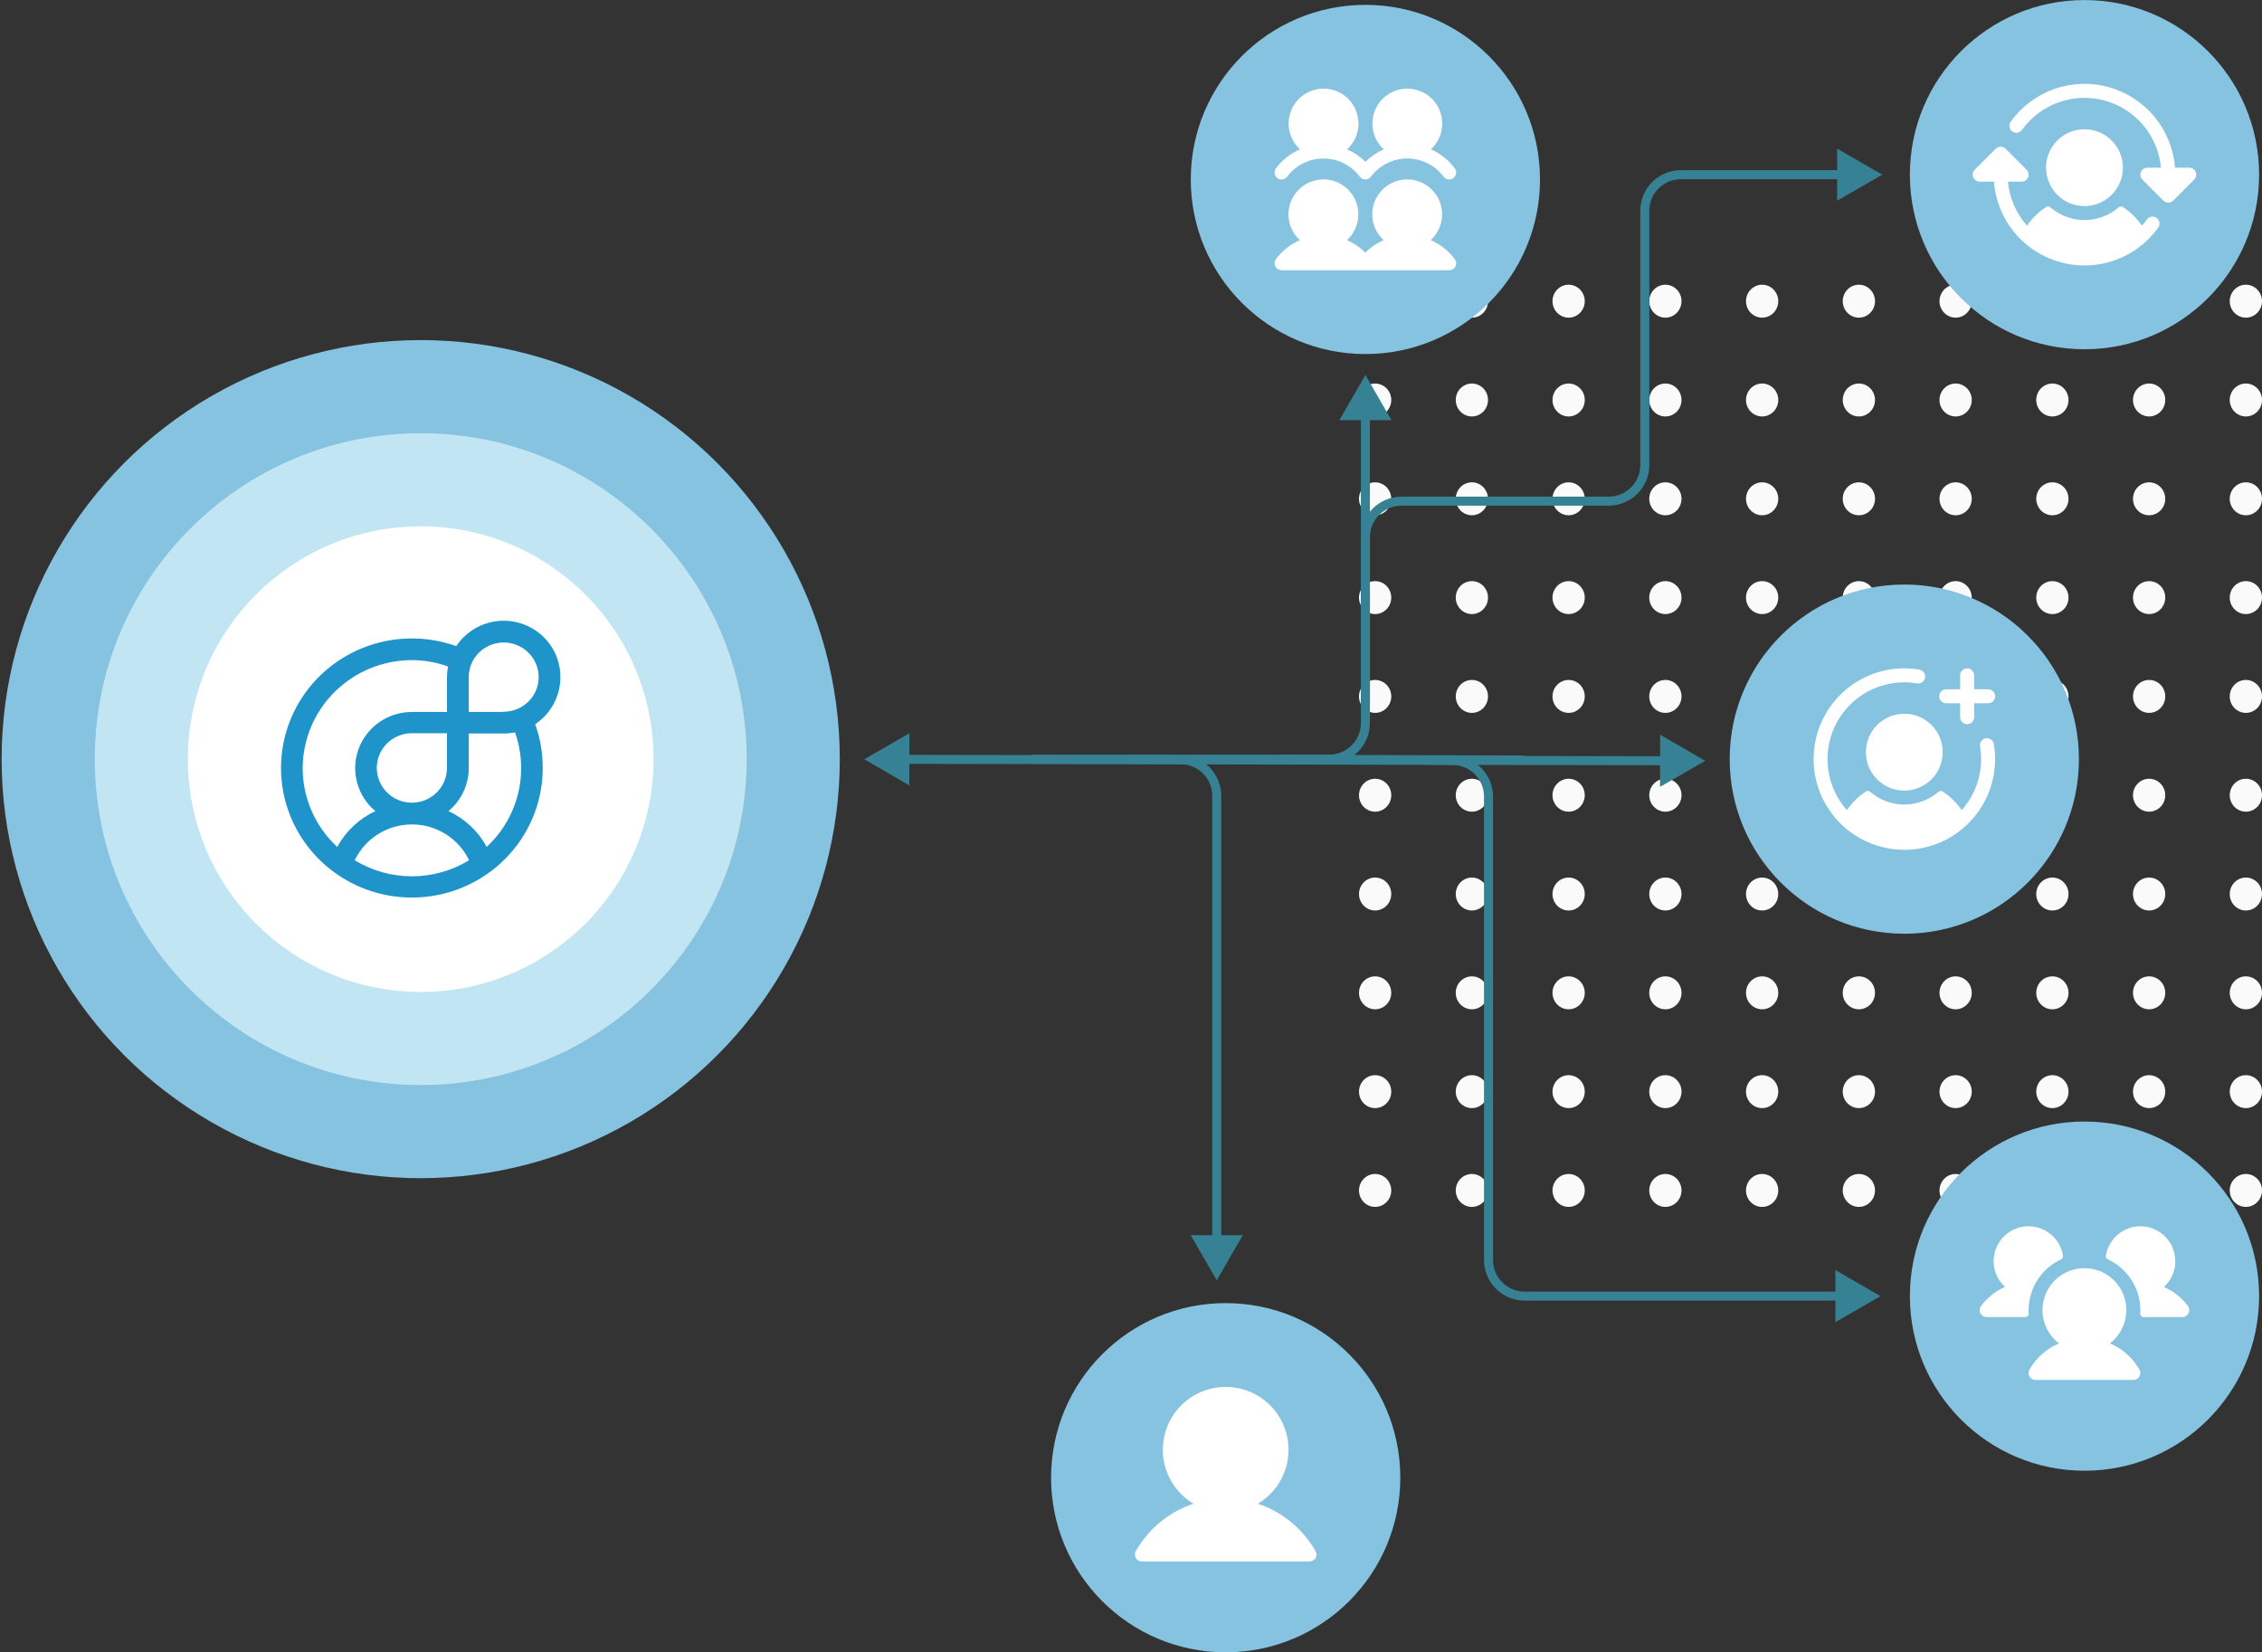 <svg fill="none" height="366" viewBox="0 0 501 366" width="501" xmlns="http://www.w3.org/2000/svg" xmlns:xlink="http://www.w3.org/1999/xlink"><rect x="0" y="0" width="501" height="366" fill="#333333" stroke="none"/><clipPath id="a"><path d="m436.926 13.935h49.505v49.505h-49.505z"/></clipPath><g fill="#fafafa"><path d="m304.571 70.363c1.973 0 3.572-1.633 3.572-3.648s-1.599-3.648-3.572-3.648c-1.972 0-3.571 1.633-3.571 3.648s1.599 3.648 3.571 3.648z"/><path d="m326 70.363c1.972 0 3.571-1.633 3.571-3.648s-1.599-3.648-3.571-3.648-3.571 1.633-3.571 3.648 1.599 3.648 3.571 3.648z"/><path d="m351 66.715c0 2.015-1.599 3.648-3.571 3.648-1.973 0-3.572-1.633-3.572-3.648s1.599-3.648 3.572-3.648c1.972 0 3.571 1.633 3.571 3.648z"/><path d="m368.857 70.363c1.973 0 3.572-1.633 3.572-3.648s-1.599-3.648-3.572-3.648c-1.972 0-3.571 1.633-3.571 3.648s1.599 3.648 3.571 3.648z"/><path d="m393.857 66.715c0 2.015-1.599 3.648-3.571 3.648-1.973 0-3.572-1.633-3.572-3.648s1.599-3.648 3.572-3.648c1.972 0 3.571 1.633 3.571 3.648z"/><path d="m411.714 70.363c1.973 0 3.572-1.633 3.572-3.648s-1.599-3.648-3.572-3.648c-1.972 0-3.571 1.633-3.571 3.648s1.599 3.648 3.571 3.648z"/><path d="m436.714 66.715c0 2.015-1.599 3.648-3.571 3.648-1.973 0-3.572-1.633-3.572-3.648s1.599-3.648 3.572-3.648c1.972 0 3.571 1.633 3.571 3.648z"/><path d="m454.571 70.363c1.973 0 3.572-1.633 3.572-3.648s-1.599-3.648-3.572-3.648c-1.972 0-3.571 1.633-3.571 3.648s1.599 3.648 3.571 3.648z"/><path d="m479.571 66.715c0 2.015-1.599 3.648-3.571 3.648s-3.571-1.633-3.571-3.648 1.599-3.648 3.571-3.648 3.571 1.633 3.571 3.648z"/><path d="m497.429 70.363c1.972 0 3.571-1.633 3.571-3.648s-1.599-3.648-3.571-3.648c-1.973 0-3.572 1.633-3.572 3.648s1.599 3.648 3.572 3.648z"/><path d="m308.143 88.601c0 2.014-1.599 3.648-3.572 3.648-1.972 0-3.571-1.633-3.571-3.648 0-2.015 1.599-3.648 3.571-3.648 1.973 0 3.572 1.633 3.572 3.648z"/><path d="m326 92.249c1.972 0 3.571-1.633 3.571-3.648 0-2.015-1.599-3.648-3.571-3.648s-3.571 1.633-3.571 3.648c0 2.014 1.599 3.648 3.571 3.648z"/><path d="m351 88.601c0 2.014-1.599 3.648-3.571 3.648-1.973 0-3.572-1.633-3.572-3.648 0-2.015 1.599-3.648 3.572-3.648 1.972 0 3.571 1.633 3.571 3.648z"/><path d="m368.857 92.249c1.973 0 3.572-1.633 3.572-3.648 0-2.015-1.599-3.648-3.572-3.648-1.972 0-3.571 1.633-3.571 3.648 0 2.014 1.599 3.648 3.571 3.648z"/><path d="m393.857 88.601c0 2.014-1.599 3.648-3.571 3.648-1.973 0-3.572-1.633-3.572-3.648 0-2.015 1.599-3.648 3.572-3.648 1.972 0 3.571 1.633 3.571 3.648z"/><path d="m411.714 92.249c1.973 0 3.572-1.633 3.572-3.648 0-2.015-1.599-3.648-3.572-3.648-1.972 0-3.571 1.633-3.571 3.648 0 2.014 1.599 3.648 3.571 3.648z"/><path d="m436.714 88.601c0 2.014-1.599 3.648-3.571 3.648-1.973 0-3.572-1.633-3.572-3.648 0-2.015 1.599-3.648 3.572-3.648 1.972 0 3.571 1.633 3.571 3.648z"/><path d="m454.571 92.249c1.973 0 3.572-1.633 3.572-3.648 0-2.015-1.599-3.648-3.572-3.648-1.972 0-3.571 1.633-3.571 3.648 0 2.014 1.599 3.648 3.571 3.648z"/><path d="m479.571 88.601c0 2.014-1.599 3.648-3.571 3.648s-3.571-1.633-3.571-3.648c0-2.015 1.599-3.648 3.571-3.648s3.571 1.633 3.571 3.648z"/><path d="m497.429 92.249c1.972 0 3.571-1.633 3.571-3.648 0-2.015-1.599-3.648-3.571-3.648-1.973 0-3.572 1.633-3.572 3.648 0 2.014 1.599 3.648 3.572 3.648z"/><path d="m308.143 110.488c0 2.014-1.599 3.647-3.572 3.647-1.972 0-3.571-1.633-3.571-3.647 0-2.015 1.599-3.648 3.571-3.648 1.973 0 3.572 1.633 3.572 3.648z"/><path d="m326 114.135c1.972 0 3.571-1.633 3.571-3.647 0-2.015-1.599-3.648-3.571-3.648s-3.571 1.633-3.571 3.648c0 2.014 1.599 3.647 3.571 3.647z"/><path d="m351 110.488c0 2.014-1.599 3.647-3.571 3.647-1.973 0-3.572-1.633-3.572-3.647 0-2.015 1.599-3.648 3.572-3.648 1.972 0 3.571 1.633 3.571 3.648z"/><path d="m368.857 114.135c1.973 0 3.572-1.633 3.572-3.647 0-2.015-1.599-3.648-3.572-3.648-1.972 0-3.571 1.633-3.571 3.648 0 2.014 1.599 3.647 3.571 3.647z"/><path d="m393.857 110.488c0 2.014-1.599 3.647-3.571 3.647-1.973 0-3.572-1.633-3.572-3.647 0-2.015 1.599-3.648 3.572-3.648 1.972 0 3.571 1.633 3.571 3.648z"/><path d="m411.714 114.135c1.973 0 3.572-1.633 3.572-3.647 0-2.015-1.599-3.648-3.572-3.648-1.972 0-3.571 1.633-3.571 3.648 0 2.014 1.599 3.647 3.571 3.647z"/><path d="m436.714 110.488c0 2.014-1.599 3.647-3.571 3.647-1.973 0-3.572-1.633-3.572-3.647 0-2.015 1.599-3.648 3.572-3.648 1.972 0 3.571 1.633 3.571 3.648z"/><path d="m454.571 114.135c1.973 0 3.572-1.633 3.572-3.647 0-2.015-1.599-3.648-3.572-3.648-1.972 0-3.571 1.633-3.571 3.648 0 2.014 1.599 3.647 3.571 3.647z"/><path d="m479.571 110.488c0 2.014-1.599 3.647-3.571 3.647s-3.571-1.633-3.571-3.647c0-2.015 1.599-3.648 3.571-3.648s3.571 1.633 3.571 3.648z"/><path d="m497.429 114.135c1.972 0 3.571-1.633 3.571-3.647 0-2.015-1.599-3.648-3.571-3.648-1.973 0-3.572 1.633-3.572 3.648 0 2.014 1.599 3.647 3.572 3.647z"/><path d="m308.143 132.374c0 2.014-1.599 3.648-3.572 3.648-1.972 0-3.571-1.634-3.571-3.648 0-2.015 1.599-3.648 3.571-3.648 1.973 0 3.572 1.633 3.572 3.648z"/><path d="m326 136.022c1.972 0 3.571-1.634 3.571-3.648 0-2.015-1.599-3.648-3.571-3.648s-3.571 1.633-3.571 3.648c0 2.014 1.599 3.648 3.571 3.648z"/><path d="m351 132.374c0 2.014-1.599 3.648-3.571 3.648-1.973 0-3.572-1.634-3.572-3.648 0-2.015 1.599-3.648 3.572-3.648 1.972 0 3.571 1.633 3.571 3.648z"/><path d="m368.857 136.022c1.973 0 3.572-1.634 3.572-3.648 0-2.015-1.599-3.648-3.572-3.648-1.972 0-3.571 1.633-3.571 3.648 0 2.014 1.599 3.648 3.571 3.648z"/><path d="m393.857 132.374c0 2.014-1.599 3.648-3.571 3.648-1.973 0-3.572-1.634-3.572-3.648 0-2.015 1.599-3.648 3.572-3.648 1.972 0 3.571 1.633 3.571 3.648z"/><path d="m411.714 136.022c1.973 0 3.572-1.634 3.572-3.648 0-2.015-1.599-3.648-3.572-3.648-1.972 0-3.571 1.633-3.571 3.648 0 2.014 1.599 3.648 3.571 3.648z"/><path d="m436.714 132.374c0 2.014-1.599 3.648-3.571 3.648-1.973 0-3.572-1.634-3.572-3.648 0-2.015 1.599-3.648 3.572-3.648 1.972 0 3.571 1.633 3.571 3.648z"/><path d="m454.571 136.022c1.973 0 3.572-1.634 3.572-3.648 0-2.015-1.599-3.648-3.572-3.648-1.972 0-3.571 1.633-3.571 3.648 0 2.014 1.599 3.648 3.571 3.648z"/><path d="m479.571 132.374c0 2.014-1.599 3.648-3.571 3.648s-3.571-1.634-3.571-3.648c0-2.015 1.599-3.648 3.571-3.648s3.571 1.633 3.571 3.648z"/><path d="m497.429 136.022c1.972 0 3.571-1.634 3.571-3.648 0-2.015-1.599-3.648-3.571-3.648-1.973 0-3.572 1.633-3.572 3.648 0 2.014 1.599 3.648 3.572 3.648z"/><path d="m308.143 154.26c0 2.015-1.599 3.648-3.572 3.648-1.972 0-3.571-1.633-3.571-3.648 0-2.014 1.599-3.648 3.571-3.648 1.973 0 3.572 1.634 3.572 3.648z"/><path d="m326 157.908c1.972 0 3.571-1.633 3.571-3.648 0-2.014-1.599-3.648-3.571-3.648s-3.571 1.634-3.571 3.648c0 2.015 1.599 3.648 3.571 3.648z"/><path d="m351 154.26c0 2.015-1.599 3.648-3.571 3.648-1.973 0-3.572-1.633-3.572-3.648 0-2.014 1.599-3.648 3.572-3.648 1.972 0 3.571 1.634 3.571 3.648z"/><path d="m368.857 157.908c1.973 0 3.572-1.633 3.572-3.648 0-2.014-1.599-3.648-3.572-3.648-1.972 0-3.571 1.634-3.571 3.648 0 2.015 1.599 3.648 3.571 3.648z"/><path d="m393.857 154.26c0 2.015-1.599 3.648-3.571 3.648-1.973 0-3.572-1.633-3.572-3.648 0-2.014 1.599-3.648 3.572-3.648 1.972 0 3.571 1.634 3.571 3.648z"/><path d="m411.714 157.908c1.973 0 3.572-1.633 3.572-3.648 0-2.014-1.599-3.648-3.572-3.648-1.972 0-3.571 1.634-3.571 3.648 0 2.015 1.599 3.648 3.571 3.648z"/><path d="m436.714 154.26c0 2.015-1.599 3.648-3.571 3.648-1.973 0-3.572-1.633-3.572-3.648 0-2.014 1.599-3.648 3.572-3.648 1.972 0 3.571 1.634 3.571 3.648z"/><path d="m454.571 157.908c1.973 0 3.572-1.633 3.572-3.648 0-2.014-1.599-3.648-3.572-3.648-1.972 0-3.571 1.634-3.571 3.648 0 2.015 1.599 3.648 3.571 3.648z"/><path d="m479.571 154.26c0 2.015-1.599 3.648-3.571 3.648s-3.571-1.633-3.571-3.648c0-2.014 1.599-3.648 3.571-3.648s3.571 1.634 3.571 3.648z"/><path d="m497.429 157.908c1.972 0 3.571-1.633 3.571-3.648 0-2.014-1.599-3.648-3.571-3.648-1.973 0-3.572 1.634-3.572 3.648 0 2.015 1.599 3.648 3.572 3.648z"/><path d="m308.143 176.146c0 2.015-1.599 3.648-3.572 3.648-1.972 0-3.571-1.633-3.571-3.648 0-2.014 1.599-3.647 3.571-3.647 1.973 0 3.572 1.633 3.572 3.647z"/><path d="m326 179.794c1.972 0 3.571-1.633 3.571-3.648 0-2.014-1.599-3.647-3.571-3.647s-3.571 1.633-3.571 3.647c0 2.015 1.599 3.648 3.571 3.648z"/><path d="m351 176.146c0 2.015-1.599 3.648-3.571 3.648-1.973 0-3.572-1.633-3.572-3.648 0-2.014 1.599-3.647 3.572-3.647 1.972 0 3.571 1.633 3.571 3.647z"/><path d="m368.857 179.794c1.973 0 3.572-1.633 3.572-3.648 0-2.014-1.599-3.647-3.572-3.647-1.972 0-3.571 1.633-3.571 3.647 0 2.015 1.599 3.648 3.571 3.648z"/><path d="m393.857 176.146c0 2.015-1.599 3.648-3.571 3.648-1.973 0-3.572-1.633-3.572-3.648 0-2.014 1.599-3.647 3.572-3.647 1.972 0 3.571 1.633 3.571 3.647z"/><path d="m411.714 179.794c1.973 0 3.572-1.633 3.572-3.648 0-2.014-1.599-3.647-3.572-3.647-1.972 0-3.571 1.633-3.571 3.647 0 2.015 1.599 3.648 3.571 3.648z"/><path d="m436.714 176.146c0 2.015-1.599 3.648-3.571 3.648-1.973 0-3.572-1.633-3.572-3.648 0-2.014 1.599-3.647 3.572-3.647 1.972 0 3.571 1.633 3.571 3.647z"/><path d="m454.571 179.794c1.973 0 3.572-1.633 3.572-3.648 0-2.014-1.599-3.647-3.572-3.647-1.972 0-3.571 1.633-3.571 3.647 0 2.015 1.599 3.648 3.571 3.648z"/><path d="m479.571 176.146c0 2.015-1.599 3.648-3.571 3.648s-3.571-1.633-3.571-3.648c0-2.014 1.599-3.647 3.571-3.647s3.571 1.633 3.571 3.647z"/><path d="m497.429 179.794c1.972 0 3.571-1.633 3.571-3.648 0-2.014-1.599-3.647-3.571-3.647-1.973 0-3.572 1.633-3.572 3.647 0 2.015 1.599 3.648 3.572 3.648z"/><path d="m308.143 198.033c0 2.014-1.599 3.647-3.572 3.647-1.972 0-3.571-1.633-3.571-3.647 0-2.015 1.599-3.648 3.571-3.648 1.973 0 3.572 1.633 3.572 3.648z"/><path d="m326 201.68c1.972 0 3.571-1.633 3.571-3.647 0-2.015-1.599-3.648-3.571-3.648s-3.571 1.633-3.571 3.648c0 2.014 1.599 3.647 3.571 3.647z"/><path d="m351 198.033c0 2.014-1.599 3.647-3.571 3.647-1.973 0-3.572-1.633-3.572-3.647 0-2.015 1.599-3.648 3.572-3.648 1.972 0 3.571 1.633 3.571 3.648z"/><path d="m368.857 201.68c1.973 0 3.572-1.633 3.572-3.647 0-2.015-1.599-3.648-3.572-3.648-1.972 0-3.571 1.633-3.571 3.648 0 2.014 1.599 3.647 3.571 3.647z"/><path d="m393.857 198.033c0 2.014-1.599 3.647-3.571 3.647-1.973 0-3.572-1.633-3.572-3.647 0-2.015 1.599-3.648 3.572-3.648 1.972 0 3.571 1.633 3.571 3.648z"/><path d="m411.714 201.68c1.973 0 3.572-1.633 3.572-3.647 0-2.015-1.599-3.648-3.572-3.648-1.972 0-3.571 1.633-3.571 3.648 0 2.014 1.599 3.647 3.571 3.647z"/><path d="m436.714 198.033c0 2.014-1.599 3.647-3.571 3.647-1.973 0-3.572-1.633-3.572-3.647 0-2.015 1.599-3.648 3.572-3.648 1.972 0 3.571 1.633 3.571 3.648z"/><path d="m454.571 201.68c1.973 0 3.572-1.633 3.572-3.647 0-2.015-1.599-3.648-3.572-3.648-1.972 0-3.571 1.633-3.571 3.648 0 2.014 1.599 3.647 3.571 3.647z"/><path d="m479.571 198.033c0 2.014-1.599 3.647-3.571 3.647s-3.571-1.633-3.571-3.647c0-2.015 1.599-3.648 3.571-3.648s3.571 1.633 3.571 3.648z"/><path d="m497.429 201.68c1.972 0 3.571-1.633 3.571-3.647 0-2.015-1.599-3.648-3.571-3.648-1.973 0-3.572 1.633-3.572 3.648 0 2.014 1.599 3.647 3.572 3.647z"/><path d="m308.143 219.919c0 2.015-1.599 3.648-3.572 3.648-1.972 0-3.571-1.633-3.571-3.648s1.599-3.648 3.571-3.648c1.973 0 3.572 1.633 3.572 3.648z"/><path d="m326 223.567c1.972 0 3.571-1.633 3.571-3.648s-1.599-3.648-3.571-3.648-3.571 1.633-3.571 3.648 1.599 3.648 3.571 3.648z"/><path d="m351 219.919c0 2.015-1.599 3.648-3.571 3.648-1.973 0-3.572-1.633-3.572-3.648s1.599-3.648 3.572-3.648c1.972 0 3.571 1.633 3.571 3.648z"/><path d="m368.857 223.567c1.973 0 3.572-1.633 3.572-3.648s-1.599-3.648-3.572-3.648c-1.972 0-3.571 1.633-3.571 3.648s1.599 3.648 3.571 3.648z"/><path d="m393.857 219.919c0 2.015-1.599 3.648-3.571 3.648-1.973 0-3.572-1.633-3.572-3.648s1.599-3.648 3.572-3.648c1.972 0 3.571 1.633 3.571 3.648z"/><path d="m411.714 223.567c1.973 0 3.572-1.633 3.572-3.648s-1.599-3.648-3.572-3.648c-1.972 0-3.571 1.633-3.571 3.648s1.599 3.648 3.571 3.648z"/><path d="m436.714 219.919c0 2.015-1.599 3.648-3.571 3.648-1.973 0-3.572-1.633-3.572-3.648s1.599-3.648 3.572-3.648c1.972 0 3.571 1.633 3.571 3.648z"/><path d="m454.571 223.567c1.973 0 3.572-1.633 3.572-3.648s-1.599-3.648-3.572-3.648c-1.972 0-3.571 1.633-3.571 3.648s1.599 3.648 3.571 3.648z"/><path d="m479.571 219.919c0 2.015-1.599 3.648-3.571 3.648s-3.571-1.633-3.571-3.648 1.599-3.648 3.571-3.648 3.571 1.633 3.571 3.648z"/><path d="m497.429 223.567c1.972 0 3.571-1.633 3.571-3.648s-1.599-3.648-3.571-3.648c-1.973 0-3.572 1.633-3.572 3.648s1.599 3.648 3.572 3.648z"/><path d="m308.143 241.805c0 2.015-1.599 3.648-3.572 3.648-1.972 0-3.571-1.633-3.571-3.648 0-2.014 1.599-3.647 3.571-3.647 1.973 0 3.572 1.633 3.572 3.647z"/><path d="m326 245.453c1.972 0 3.571-1.633 3.571-3.648 0-2.014-1.599-3.647-3.571-3.647s-3.571 1.633-3.571 3.647c0 2.015 1.599 3.648 3.571 3.648z"/><path d="m351 241.805c0 2.015-1.599 3.648-3.571 3.648-1.973 0-3.572-1.633-3.572-3.648 0-2.014 1.599-3.647 3.572-3.647 1.972 0 3.571 1.633 3.571 3.647z"/><path d="m368.857 245.453c1.973 0 3.572-1.633 3.572-3.648 0-2.014-1.599-3.647-3.572-3.647-1.972 0-3.571 1.633-3.571 3.647 0 2.015 1.599 3.648 3.571 3.648z"/><path d="m393.857 241.805c0 2.015-1.599 3.648-3.571 3.648-1.973 0-3.572-1.633-3.572-3.648 0-2.014 1.599-3.647 3.572-3.647 1.972 0 3.571 1.633 3.571 3.647z"/><path d="m411.714 245.453c1.973 0 3.572-1.633 3.572-3.648 0-2.014-1.599-3.647-3.572-3.647-1.972 0-3.571 1.633-3.571 3.647 0 2.015 1.599 3.648 3.571 3.648z"/><path d="m436.714 241.805c0 2.015-1.599 3.648-3.571 3.648-1.973 0-3.572-1.633-3.572-3.648 0-2.014 1.599-3.647 3.572-3.647 1.972 0 3.571 1.633 3.571 3.647z"/><path d="m454.571 245.453c1.973 0 3.572-1.633 3.572-3.648 0-2.014-1.599-3.647-3.572-3.647-1.972 0-3.571 1.633-3.571 3.647 0 2.015 1.599 3.648 3.571 3.648z"/><path d="m479.571 241.805c0 2.015-1.599 3.648-3.571 3.648s-3.571-1.633-3.571-3.648c0-2.014 1.599-3.647 3.571-3.647s3.571 1.633 3.571 3.647z"/><path d="m497.429 245.453c1.972 0 3.571-1.633 3.571-3.648 0-2.014-1.599-3.647-3.571-3.647-1.973 0-3.572 1.633-3.572 3.647 0 2.015 1.599 3.648 3.572 3.648z"/><path d="m308.143 263.692c0 2.014-1.599 3.647-3.572 3.647-1.972 0-3.571-1.633-3.571-3.647 0-2.015 1.599-3.648 3.571-3.648 1.973 0 3.572 1.633 3.572 3.648z"/><path d="m326 267.339c1.972 0 3.571-1.633 3.571-3.647 0-2.015-1.599-3.648-3.571-3.648s-3.571 1.633-3.571 3.648c0 2.014 1.599 3.647 3.571 3.647z"/><path d="m351 263.692c0 2.014-1.599 3.647-3.571 3.647-1.973 0-3.572-1.633-3.572-3.647 0-2.015 1.599-3.648 3.572-3.648 1.972 0 3.571 1.633 3.571 3.648z"/><path d="m368.857 267.339c1.973 0 3.572-1.633 3.572-3.647 0-2.015-1.599-3.648-3.572-3.648-1.972 0-3.571 1.633-3.571 3.648 0 2.014 1.599 3.647 3.571 3.647z"/><path d="m393.857 263.692c0 2.014-1.599 3.647-3.571 3.647-1.973 0-3.572-1.633-3.572-3.647 0-2.015 1.599-3.648 3.572-3.648 1.972 0 3.571 1.633 3.571 3.648z"/><path d="m411.714 267.339c1.973 0 3.572-1.633 3.572-3.647 0-2.015-1.599-3.648-3.572-3.648-1.972 0-3.571 1.633-3.571 3.648 0 2.014 1.599 3.647 3.571 3.647z"/><path d="m436.714 263.692c0 2.014-1.599 3.647-3.571 3.647-1.973 0-3.572-1.633-3.572-3.647 0-2.015 1.599-3.648 3.572-3.648 1.972 0 3.571 1.633 3.571 3.648z"/><path d="m454.571 267.339c1.973 0 3.572-1.633 3.572-3.647 0-2.015-1.599-3.648-3.572-3.648-1.972 0-3.571 1.633-3.571 3.648 0 2.014 1.599 3.647 3.571 3.647z"/><path d="m479.571 263.692c0 2.014-1.599 3.647-3.571 3.647s-3.571-1.633-3.571-3.647c0-2.015 1.599-3.648 3.571-3.648s3.571 1.633 3.571 3.648z"/><path d="m497.429 267.339c1.972 0 3.571-1.633 3.571-3.647 0-2.015-1.599-3.648-3.571-3.648-1.973 0-3.572 1.633-3.572 3.648 0 2.014 1.599 3.647 3.572 3.647z"/></g><path d="m269.492 283.597 5.774-10h-11.547zm-18.523-114.395 10.577.081.015-2-10.577-.081zm17.523 7.081v98.314h2v-98.314zm14.776-7.105 54.29.166.006-2-54.29-.166zm-21.722.105c3.845.03 6.946 3.155 6.946 7h2c0-4.944-3.987-8.962-8.931-9z" fill="#368193"/><path d="m416.51 287.102-10-5.774v11.547zm-94.732-118.662-.012 1zm6.906 7.999v102.663h2v-102.663zm9 111.663h69.826v-2h-69.826zm-21.766-118.731 5.848.069.024-2-5.849-.069zm12.766 109.731c0 4.971 4.029 9 9 9v-2c-3.866 0-7-3.134-7-7zm2-102.663c0-4.929-3.965-8.941-8.894-8.999l-.024 2c3.834.045 6.918 3.166 6.918 6.999z" fill="#368193"/><path d="m416.898 38.688-10-5.774v11.547zm-113.48 117.573v-37.25h-2v37.25zm7-44.25h45.881v-2h-45.881zm54.881-9v-56.324h-2v56.324zm7-63.324h35.599v-2h-35.599zm-7 7c0-3.866 3.134-7 7-7v-2c-4.971 0-9 4.029-9 9zm-9 65.323c4.97 0 9-4.03 9-9h-2c0 3.866-3.134 7-7 7zm-52.881 7c0-3.866 3.134-7 7-7v-2c-4.971 0-9 4.029-9 9z" fill="#368193"/><path d="m302.417 83.067-5.773 10h11.547zm-73.87 86.087h65.87v-2h-65.87zm74.87-9v-68.087h-2v68.087zm-9 9c4.971 0 9-4.03 9-9h-2c0 3.866-3.134 7-7 7z" fill="#368193"/><circle cx="93.181" cy="168.154" fill="#86c3e0" r="92.821"/><ellipse cx="93.183" cy="168.154" fill="#c1e5f2" rx="72.194" ry="72.194"/><circle cx="93.177" cy="168.154" fill="#fff" r="51.567"/><path d="m124.119 149.999c.017-2.683-.844-5.3-2.455-7.459-1.61-2.159-3.883-3.744-6.478-4.518-2.596-.774-5.375-.696-7.922.223-2.547.92-4.725 2.63-6.208 4.876-5.796-2.068-12.108-2.255-18.018-.532-5.911 1.723-11.113 5.266-14.852 10.114-3.739 4.848-5.821 10.749-5.942 16.848-.122 6.099 1.723 12.077 5.266 17.067 3.543 4.991 8.6 8.734 14.437 10.687 5.837 1.952 12.151 2.013 18.025.172 5.874-1.84 11.003-5.486 14.643-10.408 3.639-4.922 5.6-10.863 5.598-16.963.002-3.301-.563-6.577-1.672-9.689 1.719-1.153 3.126-2.705 4.099-4.521.972-1.817 1.48-3.841 1.479-5.897zm-57.081 20.107c.03-6.339 2.592-12.408 7.127-16.883 4.534-4.476 10.672-6.994 17.075-7.005 2.731.008 5.438.491 8 1.427-.156.775-.238 1.564-.245 2.354v7.706h-7.755c-2.578-.001-5.094.783-7.207 2.246-2.113 1.462-3.72 3.532-4.604 5.929-.884 2.398-1.002 5.006-.339 7.472s2.077 4.671 4.049 6.315c-3.6 1.682-6.561 4.463-8.447 7.934-2.414-2.233-4.338-4.933-5.655-7.933-1.317-2.999-1.997-6.235-1.999-9.505zm31.956 0c0 1.522-.456 3.009-1.31 4.275-.854 1.265-2.069 2.251-3.489 2.832-1.421.582-2.983.733-4.491.436-1.508-.298-2.892-1.032-3.978-2.109-1.086-1.078-1.825-2.449-2.123-3.942-.298-1.493-.142-3.04.448-4.445.59-1.406 1.588-2.606 2.868-3.449 1.28-.844 2.783-1.292 4.32-1.29h7.755zm-20.425 20.449c1.135-2.374 2.928-4.38 5.17-5.785 2.242-1.404 4.84-2.15 7.493-2.15s5.251.746 7.493 2.15c2.242 1.405 4.034 3.411 5.17 5.785-3.807 2.323-8.191 3.554-12.663 3.554-4.472 0-8.856-1.231-12.663-3.554zm36.857-20.392c.001 3.27-.677 6.504-1.991 9.504s-3.237 5.7-5.649 7.934c-1.871-3.487-4.842-6.274-8.461-7.934 1.402-1.166 2.531-2.62 3.308-4.261s1.182-3.431 1.19-5.243v-7.692h7.711c.852.007 1.702-.075 2.537-.242.9 2.55 1.358 5.233 1.355 7.934zm-3.892-12.458h-7.711v-7.706c-.003-1.517.449-3.001 1.299-4.264.85-1.262 2.06-2.247 3.476-2.828 1.415-.581 2.974-.734 4.477-.437 1.503.296 2.884 1.028 3.966 2.102 1.083 1.074 1.82 2.442 2.116 3.931.297 1.488.14 3.031-.45 4.431-.589 1.401-1.586 2.596-2.863 3.436-1.277.839-2.777 1.284-4.31 1.278z" fill="#1f94cb"/><path d="m191.414 168.178 9.989 5.793.022-11.547zm186.271.356-9.989-5.793-.022 11.547zm-177.273.661 168.271.322.004-2-168.271-.322z" fill="#368193"/><circle cx="271.472" cy="327.324" fill="#86c3e0" r="38.675"/><path d="m291.373 345.115c-.135.236-.331.431-.566.567-.235.135-.502.207-.774.207h-37.128c-.272 0-.538-.072-.773-.208s-.43-.331-.566-.566c-.135-.236-.207-.502-.207-.774 0-.271.072-.538.208-.773 2.945-5.091 7.483-8.742 12.78-10.473-2.62-1.56-4.656-3.936-5.794-6.765-1.139-2.828-1.317-5.952-.508-8.892.808-2.94 2.56-5.533 4.985-7.381s5.39-2.849 8.439-2.849 6.014 1.001 8.439 2.849 4.177 4.441 4.985 7.381c.809 2.94.631 6.064-.508 8.892-1.138 2.829-3.174 5.205-5.794 6.765 5.297 1.731 9.835 5.382 12.78 10.473.137.235.208.502.209.774 0 .271-.071.538-.207.773z" fill="#fff"/><circle cx="302.414" cy="39.751" fill="#86c3e0" r="38.675"/><path d="m322.21 57.385c.173.23.278.503.305.79.026.286-.029.575-.157.832-.129.257-.327.474-.571.625-.245.151-.527.231-.815.231h-37.128c-.287 0-.569-.08-.813-.231-.245-.151-.442-.367-.571-.624-.128-.257-.183-.545-.157-.831.026-.286.131-.559.303-.789 1.37-1.837 3.197-3.283 5.299-4.194-1.152-1.052-1.96-2.427-2.316-3.946-.357-1.519-.246-3.11.318-4.564.564-1.454 1.555-2.704 2.842-3.586s2.81-1.353 4.37-1.353 3.084.472 4.371 1.353 2.277 2.131 2.841 3.586c.564 1.454.675 3.045.319 4.564-.357 1.519-1.164 2.894-2.316 3.946 1.516.655 2.894 1.593 4.061 2.763 1.166-1.17 2.544-2.108 4.061-2.763-1.153-1.052-1.96-2.427-2.316-3.946-.357-1.519-.246-3.11.318-4.564.564-1.454 1.554-2.704 2.842-3.586 1.287-.881 2.81-1.353 4.37-1.353s3.083.472 4.37 1.353c1.288.881 2.278 2.131 2.842 3.586.564 1.454.675 3.045.318 4.564-.356 1.519-1.163 2.894-2.316 3.946 2.112.907 3.949 2.353 5.326 4.192zm-39.294-17.944c.162.122.347.211.544.261s.402.062.603.033c.201-.029.394-.097.569-.2.175-.103.328-.24.45-.403.936-1.249 2.151-2.263 3.547-2.961 1.396-.698 2.936-1.062 4.497-1.062s3.101.363 4.497 1.062c1.396.698 2.611 1.712 3.548 2.961.144.192.33.348.545.456s.452.163.692.163.477-.056.692-.163.402-.263.546-.456c.936-1.249 2.151-2.263 3.547-2.961 1.397-.698 2.936-1.062 4.497-1.062s3.101.363 4.497 1.062c1.397.698 2.611 1.712 3.548 2.961.122.163.275.299.45.403.175.103.368.171.569.2.202.029.406.017.603-.033s.382-.139.545-.261c.162-.122.299-.275.402-.45.104-.175.172-.368.201-.57.028-.201.017-.406-.034-.603-.05-.197-.139-.382-.261-.544-1.37-1.836-3.197-3.281-5.299-4.192 1.153-1.052 1.96-2.427 2.316-3.946.357-1.519.246-3.11-.318-4.564s-1.554-2.704-2.841-3.586c-1.288-.881-2.811-1.353-4.371-1.353s-3.083.472-4.37 1.353c-1.287.881-2.278 2.131-2.842 3.586s-.675 3.045-.318 4.564c.356 1.519 1.163 2.894 2.316 3.946-1.517.655-2.895 1.593-4.061 2.763-1.167-1.17-2.545-2.108-4.061-2.763 1.152-1.052 1.959-2.427 2.316-3.946.356-1.519.245-3.11-.319-4.564s-1.554-2.704-2.841-3.586c-1.287-.881-2.811-1.353-4.371-1.353s-3.083.472-4.37 1.353c-1.287.881-2.278 2.131-2.842 3.586s-.675 3.045-.318 4.564c.356 1.519 1.164 2.894 2.316 3.946-2.112.908-3.948 2.354-5.326 4.194-.122.163-.21.347-.261.544-.05.197-.061.402-.033.603.029.201.097.395.201.569.103.175.24.328.403.449z" fill="#fff"/><circle cx="461.683" cy="38.687" fill="#86c3e0" r="38.675"/><g clip-path="url(#a)"><path d="m453.17 37.141c0-1.683.499-3.328 1.434-4.727.935-1.399 2.264-2.49 3.819-3.134 1.554-.644 3.265-.812 4.916-.484 1.65.328 3.166 1.139 4.356 2.329 1.19 1.19 2.001 2.706 2.329 4.356.328 1.651.16 3.361-.484 4.916s-1.735 2.884-3.134 3.818c-1.399.935-3.044 1.434-4.727 1.434-2.257 0-4.421-.896-6.017-2.492-1.595-1.596-2.492-3.76-2.492-6.016zm24.397 11.057c-.345-.2-.752-.263-1.141-.177-.389.086-.732.316-.959.643-.334.459-.69.901-1.068 1.325-1.125-1.634-2.555-3.035-4.212-4.127-.141-.094-.309-.138-.478-.127s-.33.078-.458.189c-2.101 1.819-4.787 2.819-7.566 2.819-2.78 0-5.466-1.001-7.567-2.819-.129-.114-.292-.182-.464-.193-.171-.011-.342.035-.484.132-1.656 1.09-3.087 2.489-4.214 4.121-2.416-2.713-3.896-6.13-4.223-9.748h2.978c.25.004.498-.051.723-.162.225-.11.421-.272.571-.472.218-.298.322-.664.294-1.032-.029-.368-.188-.714-.449-.975l-4.641-4.641c-.144-.144-.314-.258-.502-.336-.188-.078-.389-.118-.593-.118-.203 0-.404.04-.592.118-.188.078-.358.192-.502.336l-4.641 4.641c-.261.261-.42.607-.449.975-.028.368.076.734.294 1.032.15.2.346.362.571.472.225.11.472.166.723.162h3.107c.317 4.113 1.89 8.029 4.508 11.218 2.617 3.188 6.151 5.495 10.124 6.607 3.972 1.112 8.191.975 12.083-.391s7.27-3.897 9.675-7.248c.124-.173.212-.369.256-.577.045-.208.046-.423.004-.631s-.127-.406-.248-.581c-.122-.174-.279-.322-.46-.433zm8.746-10.102c-.117-.283-.315-.524-.57-.694-.254-.17-.553-.261-.859-.261h-3.152c-.316-4.113-1.89-8.029-4.507-11.218s-6.152-5.495-10.124-6.607c-3.973-1.112-8.191-.975-12.083.391s-7.27 3.897-9.676 7.248c-.239.333-.337.748-.27 1.153.066.405.291.767.624 1.007s.748.337 1.153.27c.405-.066.768-.291 1.007-.624 2.024-2.818 4.861-4.95 8.13-6.11 3.27-1.16 6.816-1.294 10.163-.382 3.348.912 6.336 2.825 8.566 5.482 2.23 2.658 3.594 5.934 3.909 9.389h-3.022c-.306-0-.606.09-.86.26-.255.17-.453.412-.57.695-.118.283-.148.594-.089.894.06.3.208.576.424.792l4.641 4.641c.144.144.315.258.503.336.187.078.389.118.592.118s.405-.04.592-.118c.188-.078.359-.192.502-.336l4.642-4.641c.216-.216.363-.492.423-.792.059-.3.028-.611-.089-.894z" fill="#fff"/></g><circle cx="461.683" cy="287.102" fill="#86c3e0" r="38.675"/><path d="m449.326 290.931c.005.105-.011.21-.047.308-.037.099-.093.189-.165.265-.073.076-.16.136-.256.177-.097.042-.201.063-.306.063h-8.531c-.35 0-.689-.117-.963-.334-.273-.217-.466-.52-.546-.859-.049-.233-.047-.474.007-.706.054-.231.159-.448.307-.635 1.364-1.81 3.175-3.235 5.256-4.136-.914-.833-1.614-1.872-2.043-3.031s-.574-2.404-.423-3.631c.151-1.226.594-2.399 1.291-3.419.698-1.02 1.63-1.859 2.718-2.445s2.3-.903 3.536-.924 2.459.254 3.566.803 2.067 1.355 2.799 2.351 1.215 2.152 1.407 3.373c.025.164-.004.332-.083.478-.08.146-.204.262-.356.33-2.145.992-3.963 2.578-5.237 4.569s-1.952 4.305-1.954 6.669c0 .247 0 .491.023.734zm35.195-1.722c-1.362-1.808-3.169-3.233-5.245-4.135.914-.833 1.614-1.872 2.043-3.031s.574-2.404.423-3.631c-.151-1.226-.594-2.399-1.292-3.419-.697-1.02-1.629-1.859-2.717-2.445s-2.301-.903-3.536-.924c-1.236-.021-2.459.254-3.566.803-1.108.549-2.068 1.355-2.799 2.351-.732.996-1.215 2.152-1.408 3.373-.025.164.005.332.084.478s.204.262.355.33c2.146.992 3.963 2.578 5.238 4.569 1.274 1.991 1.952 4.305 1.954 6.669 0 .247 0 .491-.023.734-.005.105.011.21.047.308.037.099.093.189.165.265.073.076.16.136.256.177.097.042.2.063.305.063h8.532c.349 0 .688-.117.962-.334s.467-.52.547-.859c.05-.234.047-.475-.007-.707-.055-.232-.16-.449-.309-.635zm-17.211 8.35c1.54-1.18 2.672-2.813 3.237-4.669.564-1.856.533-3.843-.09-5.68-.623-1.838-1.805-3.434-3.382-4.564-1.577-1.131-3.469-1.739-5.409-1.739s-3.831.608-5.408 1.739c-1.577 1.13-2.76 2.726-3.383 4.564-.622 1.837-.654 3.824-.089 5.68.564 1.856 1.696 3.489 3.237 4.669-2.734 1.184-5.016 3.212-6.513 5.787-.136.236-.208.502-.208.774s.072.538.208.774c.136.235.331.43.566.566.235.135.502.207.774.207h21.658c.272 0 .538-.072.774-.207.235-.136.43-.331.566-.566.136-.236.207-.502.207-.774s-.071-.538-.207-.774c-1.5-2.577-3.787-4.605-6.524-5.787z" fill="#fff"/><circle cx="421.777" cy="168.154" fill="#86c3e0" r="38.675"/><path d="m421.772 158.098c1.683 0 3.328.499 4.727 1.434s2.49 2.264 3.134 3.819c.644 1.554.812 3.265.484 4.916-.328 1.65-1.139 3.166-2.329 4.356s-2.706 2.001-4.356 2.329c-1.651.328-3.362.16-4.916-.484-1.555-.644-2.884-1.735-3.819-3.134s-1.434-3.044-1.434-4.727c0-2.257.897-4.421 2.492-6.017 1.596-1.595 3.76-2.492 6.017-2.492zm9.282-2.32h3.094v3.094c0 .41.163.803.453 1.094.29.29.684.453 1.094.453s.804-.163 1.094-.453c.29-.291.453-.684.453-1.094v-3.094h3.094c.41 0 .804-.163 1.094-.454.29-.29.453-.683.453-1.093 0-.411-.163-.804-.453-1.094s-.684-.453-1.094-.453h-3.094v-3.094c0-.411-.163-.804-.453-1.094-.29-.291-.684-.453-1.094-.453s-.804.162-1.094.453c-.29.29-.453.683-.453 1.094v3.094h-3.094c-.41 0-.804.163-1.094.453s-.453.683-.453 1.094c0 .41.163.803.453 1.093.29.291.684.454 1.094.454zm8.77 7.756c-.405.068-.766.293-1.005.627-.238.334-.334.749-.266 1.154.157.938.236 1.888.236 2.839.004 4.166-1.527 8.187-4.301 11.295-1.125-1.631-2.554-3.03-4.208-4.121-.141-.094-.309-.138-.478-.127s-.33.078-.458.189c-2.101 1.819-4.788 2.82-7.567 2.82-2.78 0-5.466-1.001-7.568-2.82-.129-.114-.291-.182-.462-.193-.172-.011-.342.035-.484.131-1.656 1.09-3.087 2.489-4.214 4.121-2.176-2.453-3.597-5.482-4.093-8.723s-.045-6.556 1.299-9.547 3.524-5.53 6.276-7.311c2.753-1.782 5.962-2.73 9.241-2.731.951-.001 1.9.078 2.839.235.402.064.814-.034 1.145-.272.331-.239.554-.598.621-1 .068-.403-.026-.815-.262-1.148-.235-.333-.592-.56-.994-.631-4.201-.707-8.518-.06-12.328 1.847-3.81 1.906-6.915 4.975-8.867 8.761-1.953 3.787-2.651 8.096-1.995 12.305.657 4.21 2.634 8.102 5.646 11.114 3.013 3.013 6.905 4.99 11.114 5.646 4.21.657 8.519-.042 12.305-1.994 3.787-1.952 6.855-5.058 8.762-8.867 1.907-3.81 2.553-8.127 1.847-12.329-.068-.404-.294-.765-.628-1.004-.334-.238-.749-.334-1.153-.266z" fill="#fff"/></svg>